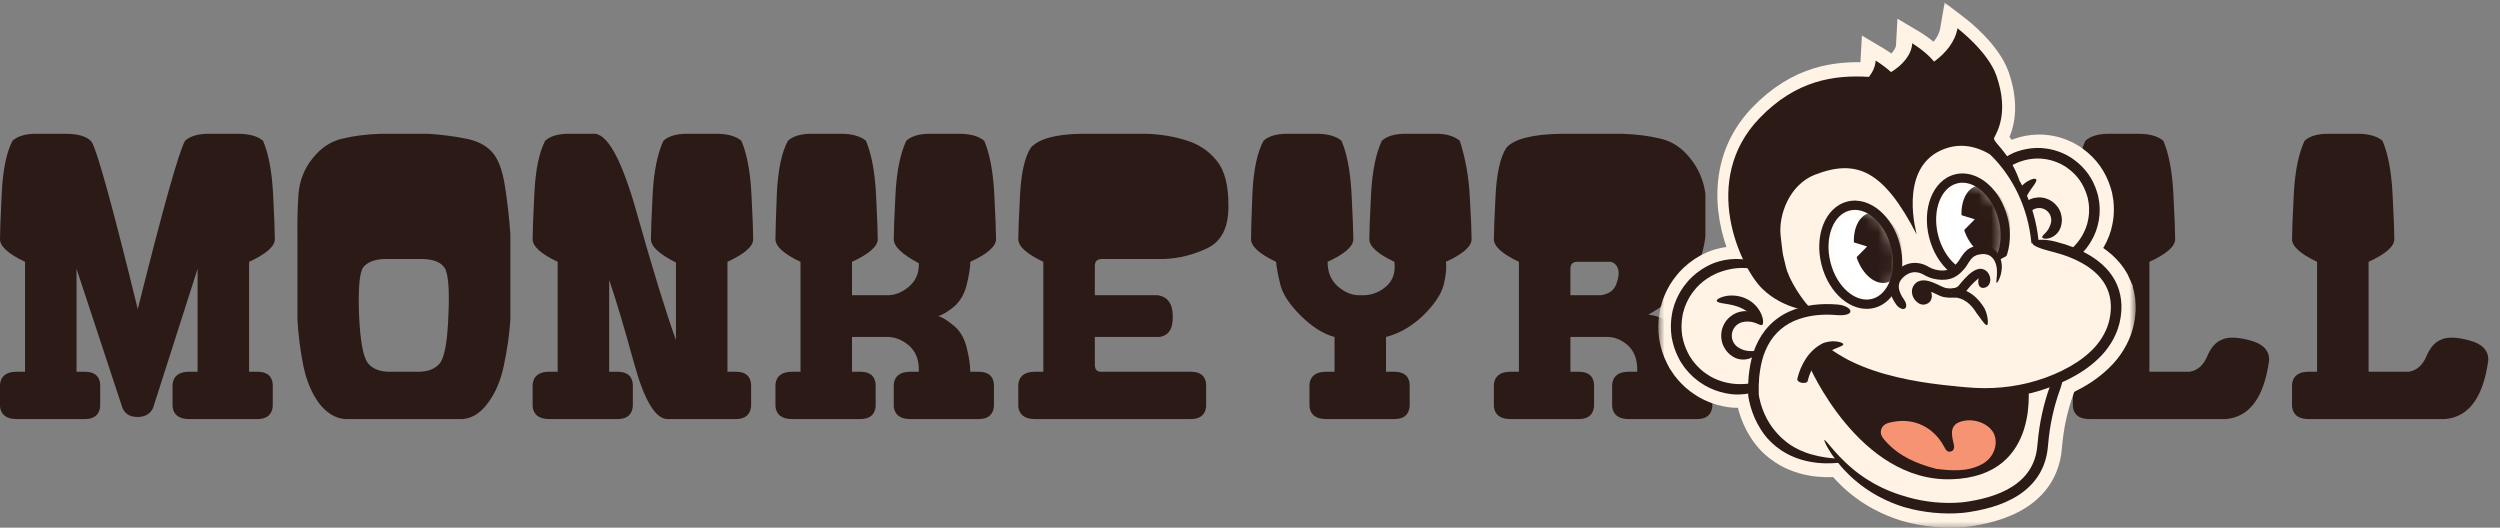 <svg width="199" height="42" viewBox="0 0 199 42" fill="none" xmlns="http://www.w3.org/2000/svg">
<rect x="0" y="0" width="199" height="42" fill="#808080" stroke="none"/>
<path d="M183.776 33.357C182.963 33.357 182.52 33.025 182.446 32.36V30.588C182.52 29.923 182.963 29.591 183.776 29.591H184.44V20.84C183.111 20.212 182.446 19.612 182.446 19.04C182.446 18.468 182.492 17.277 182.585 15.468C182.677 13.659 182.963 12.237 183.443 11.203C183.849 10.834 184.477 10.649 185.326 10.649H187.652C188.539 10.649 189.203 10.834 189.646 11.203C190.089 12.237 190.357 13.659 190.449 15.468C190.542 17.277 190.588 18.468 190.588 19.04C190.588 19.612 189.905 20.212 188.539 20.84V29.591H191.751C192.379 29.48 192.84 29.074 193.136 28.372C193.431 27.671 193.819 27.228 194.299 27.043C194.779 26.803 195.536 26.822 196.569 27.099C197.603 27.376 198.102 27.911 198.065 28.705C197.659 31.64 196.514 33.191 194.631 33.357H183.776Z" fill="#2B1A16"/>
<path d="M166.329 33.357C165.517 33.357 165.074 33.025 165 32.36V30.588C165.074 29.923 165.517 29.591 166.329 29.591H166.994V20.84C165.665 20.212 165 19.612 165 19.04C165 18.468 165.046 17.277 165.138 15.468C165.231 13.659 165.517 12.237 165.997 11.203C166.403 10.834 167.031 10.649 167.88 10.649H170.206C171.092 10.649 171.757 10.834 172.2 11.203C172.643 12.237 172.911 13.659 173.003 15.468C173.095 17.277 173.142 18.468 173.142 19.04C173.142 19.612 172.459 20.212 171.092 20.84V29.591H174.305C174.932 29.48 175.394 29.074 175.689 28.372C175.985 27.671 176.372 27.228 176.852 27.043C177.332 26.803 178.089 26.822 179.123 27.099C180.157 27.376 180.656 27.911 180.619 28.705C180.212 31.64 179.068 33.191 177.185 33.357H166.329Z" fill="#2B1A16"/>
<path d="M120.241 33.357C119.429 33.357 118.986 33.025 118.912 32.36V30.588C118.986 29.923 119.429 29.591 120.241 29.591H120.906V20.84C119.576 20.212 118.912 19.612 118.912 19.04C118.912 18.468 118.958 17.296 119.05 15.523C119.143 13.751 119.429 12.495 119.909 11.757C120.536 11.055 121.995 10.686 124.284 10.649H129.103C130.247 10.686 131.272 10.815 132.176 11.037C133.081 11.24 133.866 11.757 134.53 12.588C135.195 13.4 135.601 14.342 135.749 15.412V18.846C135.583 20.139 135.186 21.265 134.558 22.225C133.93 23.185 132.813 24.126 131.207 25.049C131.927 25.123 132.546 25.391 133.063 25.852C133.598 26.314 133.958 26.914 134.143 27.652C134.327 28.372 134.42 29.019 134.42 29.591H135.084C135.841 29.591 136.247 29.923 136.303 30.588V32.36C136.229 33.025 135.823 33.357 135.084 33.357H129.656C128.844 33.357 128.401 33.025 128.327 32.36V30.588C128.401 29.923 128.844 29.591 129.656 29.591H130.321C130.358 28.668 130.109 27.966 129.573 27.486C129.038 27.006 128.438 26.785 127.773 26.822H125.004V29.591H125.669C126.426 29.591 126.832 29.923 126.887 30.588V32.36C126.813 33.025 126.407 33.357 125.669 33.357H120.241ZM127.441 23.499C128.069 23.406 128.475 23.111 128.66 22.612C128.844 22.114 128.89 21.717 128.798 21.422C128.706 21.108 128.512 20.914 128.216 20.84H125.558C125.189 20.84 125.004 21.025 125.004 21.394V23.499H127.441Z" fill="#2B1A16"/>
<path d="M105.564 33.357C104.752 33.357 104.309 33.025 104.235 32.36V30.588C104.309 29.923 104.752 29.591 105.564 29.591H106.229V26.822C105.361 26.6 104.466 26.037 103.542 25.133C102.638 24.228 102.093 23.397 101.909 22.64C101.724 21.865 101.613 21.265 101.576 20.84C100.247 20.212 99.582 19.612 99.582 19.04C99.582 18.468 99.619 17.249 99.693 15.385C99.785 13.502 100.081 12.108 100.579 11.203C100.985 10.834 101.613 10.649 102.462 10.649H104.789C105.675 10.649 106.339 10.834 106.782 11.203C107.226 12.237 107.493 13.659 107.586 15.468C107.678 17.277 107.724 18.468 107.724 19.04C107.724 19.612 107.041 20.212 105.675 20.84C105.675 21.689 105.961 22.354 106.533 22.834C107.106 23.314 107.706 23.535 108.333 23.499C109.072 23.535 109.727 23.314 110.299 22.834C110.872 22.354 111.102 21.689 110.992 20.84C109.662 20.212 108.998 19.612 108.998 19.04C108.998 18.468 109.044 17.277 109.136 15.468C109.229 13.659 109.515 12.237 109.995 11.203C110.401 10.834 111.029 10.649 111.878 10.649H114.315C115.127 10.649 115.755 10.834 116.198 11.203C116.659 12.625 116.927 14.148 117.001 15.772C117.093 17.378 117.139 18.468 117.139 19.04C117.139 19.612 116.456 20.212 115.09 20.84C115.164 21.265 115.109 21.865 114.924 22.64C114.739 23.397 114.195 24.219 113.29 25.105C112.386 25.973 111.398 26.545 110.327 26.822V29.591H110.992C111.749 29.591 112.155 29.923 112.21 30.588V32.36C112.136 33.025 111.73 33.357 110.992 33.357H105.564Z" fill="#2B1A16"/>
<path d="M82.385 33.357C81.573 33.357 81.13 33.025 81.056 32.36V30.588C81.13 29.923 81.573 29.591 82.385 29.591H83.05V20.84C81.721 20.212 81.056 19.612 81.056 19.04C81.056 18.468 81.102 17.296 81.195 15.523C81.287 13.751 81.573 12.495 82.053 11.757C82.681 11.055 84.01 10.686 86.041 10.649H91.247C92.391 10.686 93.453 10.862 94.431 11.175C95.41 11.471 96.213 12.006 96.841 12.782C97.487 13.557 97.801 14.785 97.782 16.465C97.782 18.126 97.219 19.225 96.093 19.76C94.967 20.296 93.795 20.582 92.576 20.619H87.702C87.333 20.619 87.148 20.803 87.148 21.172V23.499H92.133C92.945 23.609 93.352 24.172 93.352 25.188C93.37 26.203 93.001 26.748 92.244 26.822H87.148V29.037C87.148 29.425 87.333 29.609 87.702 29.591H94.791C95.549 29.591 95.955 29.923 96.01 30.588V32.36C95.936 33.025 95.53 33.357 94.791 33.357H82.385Z" fill="#2B1A16"/>
<path d="M63.056 33.357C62.244 33.357 61.8 33.025 61.727 32.36V30.588C61.8 29.923 62.244 29.591 63.056 29.591H63.721V20.84C62.391 20.212 61.727 19.612 61.727 19.04C61.727 18.468 61.764 17.249 61.837 15.385C61.93 13.502 62.225 12.108 62.724 11.203C63.13 10.834 63.758 10.649 64.607 10.649H66.933C67.819 10.649 68.484 10.834 68.927 11.203C69.37 12.237 69.638 13.659 69.73 15.468C69.822 17.277 69.868 18.468 69.868 19.04C69.868 19.612 69.185 20.212 67.819 20.84V23.499H70.478C71.142 23.535 71.761 23.314 72.333 22.834C72.905 22.354 73.173 21.726 73.136 20.951C71.807 20.249 71.142 19.612 71.142 19.04C71.142 18.468 71.188 17.277 71.281 15.468C71.373 13.659 71.659 12.237 72.139 11.203C72.545 10.834 73.173 10.649 74.022 10.649H76.348C77.234 10.649 77.899 10.834 78.342 11.203C78.785 12.237 79.053 13.659 79.145 15.468C79.238 17.277 79.284 18.468 79.284 19.04C79.284 19.612 78.601 20.212 77.234 20.84C77.234 21.265 77.142 21.865 76.958 22.64C76.773 23.397 76.431 23.988 75.933 24.413C75.434 24.819 75.019 25.068 74.687 25.16C75.019 25.253 75.434 25.511 75.933 25.936C76.431 26.342 76.773 26.933 76.958 27.708C77.142 28.465 77.234 29.093 77.234 29.591H77.899C78.656 29.591 79.062 29.923 79.118 30.588V32.36C79.044 33.025 78.638 33.357 77.899 33.357H72.471C71.659 33.357 71.216 33.025 71.142 32.36V30.588C71.216 29.923 71.659 29.591 72.471 29.591H73.136C73.173 28.668 72.905 27.966 72.333 27.486C71.761 27.006 71.142 26.785 70.478 26.822H67.819V29.591H68.484C69.241 29.591 69.647 29.923 69.702 30.588V32.36C69.628 33.025 69.222 33.357 68.484 33.357H63.056Z" fill="#2B1A16"/>
<path d="M43.727 33.357C42.914 33.357 42.471 33.025 42.397 32.36V30.588C42.471 29.923 42.914 29.591 43.727 29.591H44.391V20.84C43.062 20.212 42.397 19.612 42.397 19.04C42.397 18.468 42.443 17.249 42.536 15.385C42.628 13.52 42.914 12.126 43.394 11.203C43.8 10.834 44.428 10.649 45.277 10.649H47.16C48.305 10.502 49.496 12.652 50.733 17.102C51.988 21.551 53.013 24.874 53.806 27.071V20.895C52.477 20.231 51.813 19.612 51.813 19.04C51.813 18.468 51.859 17.277 51.951 15.468C52.044 13.659 52.33 12.237 52.81 11.203C53.216 10.834 53.843 10.649 54.693 10.649H57.019C57.905 10.649 58.57 10.834 59.013 11.203C59.456 12.237 59.724 13.659 59.816 15.468C59.908 17.277 59.954 18.468 59.954 19.04C59.954 19.612 59.271 20.212 57.905 20.84V29.591H58.57C59.327 29.591 59.733 29.923 59.788 30.588V32.36C59.714 33.025 59.308 33.357 58.57 33.357H53.142C52.182 33.357 51.296 31.889 50.483 28.954C49.671 26 49.007 23.776 48.49 22.28V29.591H49.154C49.911 29.591 50.317 29.923 50.373 30.588V32.36C50.299 33.025 49.893 33.357 49.154 33.357H43.727Z" fill="#2B1A16"/>
<path d="M27.443 33.357C26.649 33.283 25.957 32.849 25.366 32.056C24.794 31.262 24.388 30.283 24.148 29.12C23.908 27.939 23.751 26.711 23.677 25.437V18.846C23.659 17.665 23.686 16.529 23.76 15.44C23.853 14.351 24.231 13.4 24.896 12.588C25.56 11.757 26.345 11.24 27.25 11.037C28.154 10.815 29.179 10.686 30.323 10.649H34.034C35.031 10.705 36 10.825 36.942 11.009C37.902 11.175 38.631 11.526 39.13 12.062C39.628 12.579 39.979 13.474 40.182 14.748C40.385 16.022 40.533 17.314 40.625 18.625V25.492C40.533 26.729 40.357 27.939 40.099 29.12C39.859 30.283 39.444 31.262 38.853 32.056C38.28 32.849 37.616 33.283 36.859 33.357H27.443ZM33.203 29.591C34.016 29.609 34.616 29.388 35.003 28.926C35.391 28.446 35.622 27.154 35.696 25.049C35.788 22.945 35.677 21.689 35.363 21.283C35.068 20.877 34.533 20.655 33.757 20.619H30.545C29.77 20.655 29.225 20.877 28.911 21.283C28.616 21.689 28.505 22.945 28.579 25.049C28.671 27.154 28.911 28.446 29.299 28.926C29.686 29.388 30.287 29.609 31.099 29.591H33.203Z" fill="#2B1A16"/>
<path d="M2.188 33.357H1.329C0.517 33.357 0.074 33.025 0 32.36V30.588C0.074 29.923 0.517 29.591 1.329 29.591H1.994V20.84C0.665 20.212 0 19.612 0 19.04C0 18.468 0.046 17.249 0.138 15.385C0.231 13.502 0.517 12.108 0.997 11.203C1.403 10.834 2.031 10.649 2.88 10.649H5.206C6.259 10.649 6.96 10.871 7.311 11.314C7.772 12.126 8.991 16.557 10.966 24.606C12.979 16.557 14.234 12.089 14.732 11.203C15.139 10.834 15.766 10.649 16.616 10.649H18.942C19.828 10.649 20.492 10.834 20.936 11.203C21.379 12.237 21.646 13.659 21.739 15.468C21.831 17.277 21.877 18.468 21.877 19.04C21.877 19.612 21.194 20.212 19.828 20.84V29.591H20.492C21.249 29.591 21.656 29.923 21.711 30.588V32.36C21.637 33.025 21.231 33.357 20.492 33.357H15.065C14.252 33.357 13.809 33.025 13.736 32.36V30.588C13.809 29.923 14.252 29.591 15.065 29.591H15.729V21.394L12.185 32.471C11.963 32.951 11.548 33.191 10.939 33.191C10.348 33.191 9.951 32.951 9.748 32.471L6.092 21.394V29.591H6.757C7.514 29.591 7.92 29.923 7.975 30.588V32.36C7.902 33.025 7.495 33.357 6.757 33.357H2.188Z" fill="#2B1A16"/>
<mask id="path-10-outside-1_2951_515" maskUnits="userSpaceOnUse" x="132" y="0" width="38" height="42" fill="black">
<rect fill="white" x="132" width="38" height="42"/>
<path d="M168.655 22.68C168.441 22.174 168.125 21.715 167.752 21.327C167.38 20.937 166.954 20.613 166.507 20.34C166.326 20.231 166.141 20.13 165.954 20.036C166.029 19.958 166.096 19.881 166.154 19.81C166.491 19.392 166.761 18.92 166.951 18.418L167.078 18.035C167.113 17.906 167.138 17.773 167.169 17.643C167.204 17.512 167.212 17.378 167.23 17.245L167.253 17.045C167.262 16.978 167.259 16.91 167.261 16.844L167.264 16.642C167.264 16.576 167.268 16.508 167.261 16.441L167.228 16.039C167.208 15.907 167.181 15.774 167.157 15.642L167.139 15.542L167.112 15.445L167.057 15.251C166.901 14.737 166.666 14.247 166.359 13.806C166.046 13.369 165.664 12.984 165.233 12.666L165.069 12.549L164.987 12.491L164.9 12.44C164.784 12.373 164.668 12.304 164.55 12.241L164.183 12.075C164.123 12.046 164.058 12.027 163.995 12.005L163.805 11.942C163.741 11.922 163.678 11.896 163.613 11.881L163.418 11.837C163.287 11.809 163.158 11.773 163.023 11.761C162.89 11.747 162.758 11.727 162.625 11.717L162.223 11.71C161.687 11.723 161.153 11.821 160.648 12C160.416 12.083 160.131 12.216 159.837 12.4C159.552 11.968 159.282 11.651 159.078 11.413C158.958 11.272 158.824 11.115 158.784 11.038C158.792 11.022 158.802 11.003 158.812 10.982C159.085 10.46 159.917 8.869 158.949 6.077C158.273 4.13 155.944 2.339 155.844 2.264L155.498 2L155.424 2.429C155.25 3.433 154.544 4.2 153.913 4.702C153.236 3.96 152.36 3.435 152.319 3.412L151.945 3.19L151.921 3.626C151.878 4.413 151.222 5.113 150.571 5.545C150.027 5.073 149.513 4.767 149.49 4.754L149.116 4.532L149.092 4.968C149.074 5.303 148.945 5.641 148.71 5.974C146.294 5.846 143.17 6.141 140.169 9.285C136.7 12.919 137.491 17.703 138.915 20.657C138.83 20.645 138.744 20.634 138.659 20.621C138.5 20.616 138.34 20.609 138.183 20.604C138.025 20.605 137.87 20.622 137.718 20.631C137.109 20.694 136.567 20.865 136.201 21.031C135.664 21.277 135.168 21.609 134.734 22.01L134.422 22.323C134.325 22.433 134.234 22.551 134.141 22.665C134.044 22.776 133.968 22.904 133.886 23.026L133.764 23.212C133.724 23.273 133.694 23.341 133.659 23.405L133.556 23.603C133.522 23.668 133.486 23.733 133.461 23.803L133.296 24.215C133.251 24.356 133.213 24.499 133.171 24.641L133.141 24.748L133.121 24.858L133.08 25.076C132.981 25.659 132.974 26.256 133.059 26.842C133.153 27.426 133.339 27.994 133.609 28.519L133.713 28.715L133.764 28.813L133.826 28.905C133.908 29.028 133.988 29.152 134.073 29.273L134.353 29.616C134.398 29.676 134.453 29.726 134.505 29.779L134.661 29.935C134.714 29.986 134.764 30.042 134.821 30.089L134.992 30.229C135.107 30.321 135.217 30.421 135.344 30.497C135.468 30.578 135.588 30.662 135.715 30.738L136.107 30.943C136.641 31.195 137.214 31.361 137.8 31.433C138.155 31.476 138.645 31.48 139.172 31.394V31.417V31.481C139.172 31.491 139.172 31.516 139.176 31.533L139.181 31.574L139.199 31.703C139.213 31.787 139.227 31.869 139.244 31.95C139.279 32.112 139.316 32.272 139.363 32.43C139.453 32.746 139.565 33.055 139.697 33.356C139.829 33.657 139.981 33.948 140.159 34.227C140.243 34.369 140.343 34.501 140.437 34.637C140.54 34.766 140.637 34.901 140.75 35.022C140.85 35.141 141.221 35.542 141.817 35.944C141.893 35.99 141.971 36.039 142.052 36.089C142.093 36.113 142.133 36.14 142.175 36.163C142.218 36.185 142.262 36.208 142.305 36.231C142.393 36.276 142.482 36.324 142.574 36.368C142.668 36.408 142.763 36.449 142.859 36.491C142.954 36.535 143.056 36.567 143.156 36.602C143.258 36.635 143.357 36.675 143.461 36.702C143.668 36.756 143.875 36.817 144.087 36.851C144.927 37.014 145.756 37.007 146.358 36.941C146.436 37.039 146.516 37.137 146.601 37.237C146.761 37.411 146.919 37.6 147.102 37.773C147.192 37.861 147.281 37.952 147.374 38.04C147.469 38.126 147.565 38.212 147.661 38.298C148.44 38.98 149.353 39.544 150.124 39.903C150.892 40.269 151.506 40.449 151.683 40.504C152.059 40.612 152.441 40.7 152.824 40.774C153.208 40.844 153.595 40.9 153.984 40.939C154.762 41.011 155.542 41.025 156.331 40.95C156.429 40.94 156.531 40.927 156.629 40.915L156.916 40.871C157.108 40.84 157.299 40.808 157.491 40.77C157.872 40.694 158.254 40.603 158.63 40.491C159.383 40.267 160.126 39.96 160.805 39.514C161.482 39.071 162.089 38.472 162.497 37.743C162.701 37.381 162.857 36.992 162.962 36.594L163.032 36.294C163.053 36.193 163.067 36.092 163.085 35.992C163.114 35.792 163.132 35.577 163.15 35.401C163.277 33.927 163.591 32.465 164.091 31.08C164.167 30.87 164.226 30.669 164.266 30.489C164.388 30.432 164.51 30.375 164.631 30.316C165.089 30.09 165.536 29.838 165.968 29.553C166.396 29.263 166.804 28.939 167.181 28.573C167.56 28.211 167.897 27.796 168.176 27.341C168.453 26.886 168.684 26.393 168.814 25.871C168.856 25.742 168.875 25.61 168.902 25.479C168.926 25.347 168.956 25.216 168.964 25.082C168.976 24.949 168.993 24.816 169 24.683V24.278C168.981 23.736 168.87 23.189 168.653 22.683L168.655 22.68Z"/>
</mask>
<path d="M168.655 22.68C168.441 22.174 168.125 21.715 167.752 21.327C167.38 20.937 166.954 20.613 166.507 20.34C166.326 20.231 166.141 20.13 165.954 20.036C166.029 19.958 166.096 19.881 166.154 19.81C166.491 19.392 166.761 18.92 166.951 18.418L167.078 18.035C167.113 17.906 167.138 17.773 167.169 17.643C167.204 17.512 167.212 17.378 167.23 17.245L167.253 17.045C167.262 16.978 167.259 16.91 167.261 16.844L167.264 16.642C167.264 16.576 167.268 16.508 167.261 16.441L167.228 16.039C167.208 15.907 167.181 15.774 167.157 15.642L167.139 15.542L167.112 15.445L167.057 15.251C166.901 14.737 166.666 14.247 166.359 13.806C166.046 13.369 165.664 12.984 165.233 12.666L165.069 12.549L164.987 12.491L164.9 12.44C164.784 12.373 164.668 12.304 164.55 12.241L164.183 12.075C164.123 12.046 164.058 12.027 163.995 12.005L163.805 11.942C163.741 11.922 163.678 11.896 163.613 11.881L163.418 11.837C163.287 11.809 163.158 11.773 163.023 11.761C162.89 11.747 162.758 11.727 162.625 11.717L162.223 11.71C161.687 11.723 161.153 11.821 160.648 12C160.416 12.083 160.131 12.216 159.837 12.4C159.552 11.968 159.282 11.651 159.078 11.413C158.958 11.272 158.824 11.115 158.784 11.038C158.792 11.022 158.802 11.003 158.812 10.982C159.085 10.46 159.917 8.869 158.949 6.077C158.273 4.13 155.944 2.339 155.844 2.264L155.498 2L155.424 2.429C155.25 3.433 154.544 4.2 153.913 4.702C153.236 3.96 152.36 3.435 152.319 3.412L151.945 3.19L151.921 3.626C151.878 4.413 151.222 5.113 150.571 5.545C150.027 5.073 149.513 4.767 149.49 4.754L149.116 4.532L149.092 4.968C149.074 5.303 148.945 5.641 148.71 5.974C146.294 5.846 143.17 6.141 140.169 9.285C136.7 12.919 137.491 17.703 138.915 20.657C138.83 20.645 138.744 20.634 138.659 20.621C138.5 20.616 138.34 20.609 138.183 20.604C138.025 20.605 137.87 20.622 137.718 20.631C137.109 20.694 136.567 20.865 136.201 21.031C135.664 21.277 135.168 21.609 134.734 22.01L134.422 22.323C134.325 22.433 134.234 22.551 134.141 22.665C134.044 22.776 133.968 22.904 133.886 23.026L133.764 23.212C133.724 23.273 133.694 23.341 133.659 23.405L133.556 23.603C133.522 23.668 133.486 23.733 133.461 23.803L133.296 24.215C133.251 24.356 133.213 24.499 133.171 24.641L133.141 24.748L133.121 24.858L133.08 25.076C132.981 25.659 132.974 26.256 133.059 26.842C133.153 27.426 133.339 27.994 133.609 28.519L133.713 28.715L133.764 28.813L133.826 28.905C133.908 29.028 133.988 29.152 134.073 29.273L134.353 29.616C134.398 29.676 134.453 29.726 134.505 29.779L134.661 29.935C134.714 29.986 134.764 30.042 134.821 30.089L134.992 30.229C135.107 30.321 135.217 30.421 135.344 30.497C135.468 30.578 135.588 30.662 135.715 30.738L136.107 30.943C136.641 31.195 137.214 31.361 137.8 31.433C138.155 31.476 138.645 31.48 139.172 31.394V31.417V31.481C139.172 31.491 139.172 31.516 139.176 31.533L139.181 31.574L139.199 31.703C139.213 31.787 139.227 31.869 139.244 31.95C139.279 32.112 139.316 32.272 139.363 32.43C139.453 32.746 139.565 33.055 139.697 33.356C139.829 33.657 139.981 33.948 140.159 34.227C140.243 34.369 140.343 34.501 140.437 34.637C140.54 34.766 140.637 34.901 140.75 35.022C140.85 35.141 141.221 35.542 141.817 35.944C141.893 35.99 141.971 36.039 142.052 36.089C142.093 36.113 142.133 36.14 142.175 36.163C142.218 36.185 142.262 36.208 142.305 36.231C142.393 36.276 142.482 36.324 142.574 36.368C142.668 36.408 142.763 36.449 142.859 36.491C142.954 36.535 143.056 36.567 143.156 36.602C143.258 36.635 143.357 36.675 143.461 36.702C143.668 36.756 143.875 36.817 144.087 36.851C144.927 37.014 145.756 37.007 146.358 36.941C146.436 37.039 146.516 37.137 146.601 37.237C146.761 37.411 146.919 37.6 147.102 37.773C147.192 37.861 147.281 37.952 147.374 38.04C147.469 38.126 147.565 38.212 147.661 38.298C148.44 38.98 149.353 39.544 150.124 39.903C150.892 40.269 151.506 40.449 151.683 40.504C152.059 40.612 152.441 40.7 152.824 40.774C153.208 40.844 153.595 40.9 153.984 40.939C154.762 41.011 155.542 41.025 156.331 40.95C156.429 40.94 156.531 40.927 156.629 40.915L156.916 40.871C157.108 40.84 157.299 40.808 157.491 40.77C157.872 40.694 158.254 40.603 158.63 40.491C159.383 40.267 160.126 39.96 160.805 39.514C161.482 39.071 162.089 38.472 162.497 37.743C162.701 37.381 162.857 36.992 162.962 36.594L163.032 36.294C163.053 36.193 163.067 36.092 163.085 35.992C163.114 35.792 163.132 35.577 163.15 35.401C163.277 33.927 163.591 32.465 164.091 31.08C164.167 30.87 164.226 30.669 164.266 30.489C164.388 30.432 164.51 30.375 164.631 30.316C165.089 30.09 165.536 29.838 165.968 29.553C166.396 29.263 166.804 28.939 167.181 28.573C167.56 28.211 167.897 27.796 168.176 27.341C168.453 26.886 168.684 26.393 168.814 25.871C168.856 25.742 168.875 25.61 168.902 25.479C168.926 25.347 168.956 25.216 168.964 25.082C168.976 24.949 168.993 24.816 169 24.683V24.278C168.981 23.736 168.87 23.189 168.653 22.683L168.655 22.68Z" fill="#FFF3E5"/>
<path d="M168.655 22.68C168.441 22.174 168.125 21.715 167.752 21.327C167.38 20.937 166.954 20.613 166.507 20.34C166.326 20.231 166.141 20.13 165.954 20.036C166.029 19.958 166.096 19.881 166.154 19.81C166.491 19.392 166.761 18.92 166.951 18.418L167.078 18.035C167.113 17.906 167.138 17.773 167.169 17.643C167.204 17.512 167.212 17.378 167.23 17.245L167.253 17.045C167.262 16.978 167.259 16.91 167.261 16.844L167.264 16.642C167.264 16.576 167.268 16.508 167.261 16.441L167.228 16.039C167.208 15.907 167.181 15.774 167.157 15.642L167.139 15.542L167.112 15.445L167.057 15.251C166.901 14.737 166.666 14.247 166.359 13.806C166.046 13.369 165.664 12.984 165.233 12.666L165.069 12.549L164.987 12.491L164.9 12.44C164.784 12.373 164.668 12.304 164.55 12.241L164.183 12.075C164.123 12.046 164.058 12.027 163.995 12.005L163.805 11.942C163.741 11.922 163.678 11.896 163.613 11.881L163.418 11.837C163.287 11.809 163.158 11.773 163.023 11.761C162.89 11.747 162.758 11.727 162.625 11.717L162.223 11.71C161.687 11.723 161.153 11.821 160.648 12C160.416 12.083 160.131 12.216 159.837 12.4C159.552 11.968 159.282 11.651 159.078 11.413C158.958 11.272 158.824 11.115 158.784 11.038C158.792 11.022 158.802 11.003 158.812 10.982C159.085 10.46 159.917 8.869 158.949 6.077C158.273 4.13 155.944 2.339 155.844 2.264L155.498 2L155.424 2.429C155.25 3.433 154.544 4.2 153.913 4.702C153.236 3.96 152.36 3.435 152.319 3.412L151.945 3.19L151.921 3.626C151.878 4.413 151.222 5.113 150.571 5.545C150.027 5.073 149.513 4.767 149.49 4.754L149.116 4.532L149.092 4.968C149.074 5.303 148.945 5.641 148.71 5.974C146.294 5.846 143.17 6.141 140.169 9.285C136.7 12.919 137.491 17.703 138.915 20.657C138.83 20.645 138.744 20.634 138.659 20.621C138.5 20.616 138.34 20.609 138.183 20.604C138.025 20.605 137.87 20.622 137.718 20.631C137.109 20.694 136.567 20.865 136.201 21.031C135.664 21.277 135.168 21.609 134.734 22.01L134.422 22.323C134.325 22.433 134.234 22.551 134.141 22.665C134.044 22.776 133.968 22.904 133.886 23.026L133.764 23.212C133.724 23.273 133.694 23.341 133.659 23.405L133.556 23.603C133.522 23.668 133.486 23.733 133.461 23.803L133.296 24.215C133.251 24.356 133.213 24.499 133.171 24.641L133.141 24.748L133.121 24.858L133.08 25.076C132.981 25.659 132.974 26.256 133.059 26.842C133.153 27.426 133.339 27.994 133.609 28.519L133.713 28.715L133.764 28.813L133.826 28.905C133.908 29.028 133.988 29.152 134.073 29.273L134.353 29.616C134.398 29.676 134.453 29.726 134.505 29.779L134.661 29.935C134.714 29.986 134.764 30.042 134.821 30.089L134.992 30.229C135.107 30.321 135.217 30.421 135.344 30.497C135.468 30.578 135.588 30.662 135.715 30.738L136.107 30.943C136.641 31.195 137.214 31.361 137.8 31.433C138.155 31.476 138.645 31.48 139.172 31.394V31.417V31.481C139.172 31.491 139.172 31.516 139.176 31.533L139.181 31.574L139.199 31.703C139.213 31.787 139.227 31.869 139.244 31.95C139.279 32.112 139.316 32.272 139.363 32.43C139.453 32.746 139.565 33.055 139.697 33.356C139.829 33.657 139.981 33.948 140.159 34.227C140.243 34.369 140.343 34.501 140.437 34.637C140.54 34.766 140.637 34.901 140.75 35.022C140.85 35.141 141.221 35.542 141.817 35.944C141.893 35.99 141.971 36.039 142.052 36.089C142.093 36.113 142.133 36.14 142.175 36.163C142.218 36.185 142.262 36.208 142.305 36.231C142.393 36.276 142.482 36.324 142.574 36.368C142.668 36.408 142.763 36.449 142.859 36.491C142.954 36.535 143.056 36.567 143.156 36.602C143.258 36.635 143.357 36.675 143.461 36.702C143.668 36.756 143.875 36.817 144.087 36.851C144.927 37.014 145.756 37.007 146.358 36.941C146.436 37.039 146.516 37.137 146.601 37.237C146.761 37.411 146.919 37.6 147.102 37.773C147.192 37.861 147.281 37.952 147.374 38.04C147.469 38.126 147.565 38.212 147.661 38.298C148.44 38.98 149.353 39.544 150.124 39.903C150.892 40.269 151.506 40.449 151.683 40.504C152.059 40.612 152.441 40.7 152.824 40.774C153.208 40.844 153.595 40.9 153.984 40.939C154.762 41.011 155.542 41.025 156.331 40.95C156.429 40.94 156.531 40.927 156.629 40.915L156.916 40.871C157.108 40.84 157.299 40.808 157.491 40.77C157.872 40.694 158.254 40.603 158.63 40.491C159.383 40.267 160.126 39.96 160.805 39.514C161.482 39.071 162.089 38.472 162.497 37.743C162.701 37.381 162.857 36.992 162.962 36.594L163.032 36.294C163.053 36.193 163.067 36.092 163.085 35.992C163.114 35.792 163.132 35.577 163.15 35.401C163.277 33.927 163.591 32.465 164.091 31.08C164.167 30.87 164.226 30.669 164.266 30.489C164.388 30.432 164.51 30.375 164.631 30.316C165.089 30.09 165.536 29.838 165.968 29.553C166.396 29.263 166.804 28.939 167.181 28.573C167.56 28.211 167.897 27.796 168.176 27.341C168.453 26.886 168.684 26.393 168.814 25.871C168.856 25.742 168.875 25.61 168.902 25.479C168.926 25.347 168.956 25.216 168.964 25.082C168.976 24.949 168.993 24.816 169 24.683V24.278C168.981 23.736 168.87 23.189 168.653 22.683L168.655 22.68Z" stroke="#FFF3E5" stroke-width="2" mask="url(#path-10-outside-1_2951_515)"/>
<path d="M161.442 21.156C163.899 21.578 166.231 19.927 166.653 17.471C167.074 15.014 165.424 12.682 162.967 12.261C160.51 11.839 158.178 13.489 157.757 15.946" fill="#FFF3E5"/>
<path d="M160.542 12.066C161.045 11.888 161.577 11.791 162.111 11.777L162.511 11.784C162.644 11.795 162.776 11.814 162.909 11.829C163.043 11.839 163.171 11.875 163.302 11.903L163.497 11.948C163.562 11.962 163.624 11.988 163.687 12.008L163.877 12.071C163.94 12.093 164.004 12.111 164.064 12.14L164.43 12.305C164.548 12.368 164.662 12.436 164.778 12.502L164.864 12.553L164.947 12.611L165.11 12.727C165.541 13.043 165.92 13.426 166.231 13.86C166.537 14.298 166.772 14.784 166.926 15.295L166.981 15.488L167.008 15.585L167.026 15.684C167.05 15.815 167.076 15.946 167.097 16.079L167.13 16.478C167.137 16.544 167.134 16.611 167.133 16.678L167.13 16.878C167.126 16.944 167.13 17.012 167.122 17.078L167.099 17.277C167.081 17.41 167.073 17.542 167.038 17.672C167.008 17.801 166.982 17.933 166.947 18.061L166.821 18.442C166.63 18.941 166.362 19.409 166.027 19.825C165.799 20.108 165.428 20.463 164.959 20.759C164.839 20.828 164.719 20.904 164.593 20.968C164.463 21.026 164.332 21.085 164.201 21.145C164.065 21.19 163.928 21.235 163.794 21.279C163.657 21.317 163.519 21.343 163.385 21.372C162.844 21.466 162.34 21.45 161.989 21.38C161.9 21.369 161.821 21.344 161.753 21.323C161.684 21.302 161.626 21.28 161.579 21.262C161.485 21.223 161.437 21.188 161.441 21.159C161.446 21.131 161.504 21.109 161.602 21.093C161.651 21.085 161.71 21.078 161.777 21.073C161.844 21.068 161.92 21.067 162.003 21.052C162.336 21.02 162.783 20.946 163.238 20.795C163.35 20.751 163.466 20.714 163.579 20.666C163.689 20.613 163.801 20.56 163.913 20.508C164.019 20.445 164.124 20.383 164.23 20.322C164.332 20.257 164.426 20.183 164.522 20.118C164.894 19.836 165.185 19.527 165.374 19.294C165.652 18.949 165.874 18.561 166.032 18.148L166.138 17.833C166.166 17.726 166.186 17.617 166.212 17.509C166.242 17.401 166.248 17.29 166.263 17.18L166.283 17.015C166.29 16.96 166.286 16.904 166.288 16.848L166.291 16.682C166.291 16.626 166.297 16.571 166.289 16.517L166.262 16.186C166.245 16.076 166.222 15.968 166.203 15.86L166.188 15.777L166.165 15.697L166.119 15.537C165.99 15.114 165.795 14.711 165.543 14.346C165.284 13.986 164.968 13.668 164.612 13.407L164.477 13.31L164.41 13.262L164.337 13.221C164.24 13.167 164.145 13.109 164.048 13.056L163.745 12.921C163.696 12.895 163.642 12.881 163.589 12.863L163.431 12.81C163.379 12.794 163.327 12.772 163.273 12.761L163.111 12.725C163.003 12.703 162.896 12.67 162.785 12.663C162.674 12.651 162.565 12.634 162.454 12.625L162.122 12.618C161.68 12.63 161.24 12.71 160.823 12.857C160.539 12.959 160.151 13.129 159.762 13.386C159.668 13.454 159.567 13.52 159.471 13.595C159.378 13.672 159.285 13.752 159.191 13.832C159.103 13.919 159.017 14.007 158.931 14.094C158.848 14.184 158.774 14.281 158.695 14.373C158.401 14.752 158.182 15.148 158.041 15.451C158 15.525 157.972 15.595 157.945 15.657C157.918 15.72 157.892 15.772 157.868 15.816C157.821 15.904 157.781 15.951 157.752 15.946C157.724 15.941 157.707 15.884 157.702 15.782C157.699 15.731 157.699 15.669 157.702 15.597C157.704 15.526 157.707 15.444 157.726 15.356C157.777 15 157.929 14.521 158.198 14.042C158.27 13.926 158.34 13.804 158.421 13.687C158.508 13.575 158.596 13.462 158.684 13.348C158.783 13.244 158.883 13.14 158.981 13.037C159.084 12.94 159.195 12.851 159.3 12.761C159.735 12.417 160.194 12.187 160.537 12.066H160.542Z" fill="#2B1A16"/>
<path d="M161.176 16.123C161.327 16 161.499 15.901 161.681 15.83C161.865 15.759 162.058 15.725 162.252 15.715C162.644 15.696 163.038 15.82 163.358 16.041C163.675 16.267 163.925 16.595 164.04 16.971C164.096 17.157 164.13 17.351 164.125 17.547C164.121 17.743 164.086 17.938 164.021 18.122C163.976 18.247 163.886 18.414 163.751 18.563C163.617 18.714 163.438 18.842 163.257 18.915C163.076 18.99 162.899 19.013 162.773 18.998C162.644 18.983 162.568 18.938 162.559 18.882C162.548 18.823 162.603 18.758 162.677 18.684C162.751 18.61 162.843 18.519 162.925 18.42C163.007 18.321 163.077 18.209 163.124 18.105C163.173 18.001 163.204 17.906 163.228 17.84C163.297 17.644 163.301 17.426 163.236 17.226C163.176 17.026 163.042 16.853 162.874 16.731C162.701 16.614 162.493 16.545 162.285 16.558C162.075 16.564 161.871 16.643 161.71 16.775C161.655 16.82 161.577 16.881 161.495 16.962C161.413 17.042 161.332 17.146 161.266 17.256C161.201 17.367 161.146 17.484 161.102 17.58C161.058 17.674 161.015 17.747 160.957 17.758C160.901 17.768 160.833 17.711 160.775 17.595C160.718 17.481 160.68 17.307 160.689 17.111C160.697 16.915 160.757 16.703 160.854 16.526C160.948 16.349 161.074 16.207 161.177 16.123H161.176Z" fill="#2B1A16"/>
<path d="M162.08 14.28C162.147 14.379 162.012 14.585 161.808 14.867C161.604 15.148 161.343 15.513 161.191 15.946C161.034 16.378 161.025 16.809 161.035 17.144C161.044 17.48 161.065 17.712 160.964 17.772C160.867 17.832 160.639 17.673 160.459 17.296C160.369 17.108 160.296 16.865 160.273 16.582C160.262 16.441 160.266 16.291 160.284 16.136C160.306 15.981 160.34 15.822 160.396 15.666C160.504 15.352 160.678 15.087 160.86 14.88C161.043 14.674 161.236 14.522 161.411 14.421C161.759 14.217 162.016 14.186 162.079 14.279L162.08 14.28Z" fill="#2B1A16"/>
<path d="M162.007 21.372C162.443 15.607 158.819 10.383 153.409 9.342C147.553 8.216 141.821 12.418 140.608 18.729C139.584 24.056 142.186 35.013 150.521 36.686C156.368 37.859 162.914 31.9 163.775 27.425C164.184 25.298 163.483 23.156 162.007 21.373V21.372Z" fill="#FFF3E5"/>
<path fill-rule="evenodd" clip-rule="evenodd" d="M140.32 18.674C141.56 12.225 147.429 7.893 153.464 9.054C159.002 10.119 162.696 15.429 162.307 21.278C163.777 23.096 164.485 25.287 164.063 27.48C163.614 29.812 161.706 32.477 159.196 34.406C156.684 36.337 153.501 37.583 150.463 36.974C146.167 36.111 143.372 32.859 141.785 29.194C140.201 25.533 139.795 21.402 140.32 18.674ZM153.353 9.63C147.676 8.538 142.082 12.612 140.896 18.784C140.396 21.383 140.78 25.394 142.324 28.961C143.866 32.525 146.539 35.588 150.579 36.399C153.388 36.962 156.401 35.815 158.839 33.941C161.279 32.065 163.074 29.513 163.487 27.37C163.876 25.346 163.213 23.29 161.781 21.56L161.713 21.479V21.361L161.714 21.35C162.14 15.714 158.599 10.639 153.353 9.63Z" fill="#2B1A16"/>
<path d="M142.47 28.946C140.835 31.176 137.701 31.658 135.47 30.024C133.24 28.389 132.758 25.255 134.392 23.024C136.027 20.794 139.161 20.312 141.392 21.946" fill="#FFF3E5"/>
<path d="M136.542 21.808C136.092 22.015 135.675 22.293 135.309 22.628L135.046 22.892C134.964 22.984 134.889 23.084 134.809 23.179C134.726 23.272 134.664 23.38 134.594 23.483L134.491 23.639C134.456 23.691 134.432 23.749 134.403 23.802L134.316 23.968C134.288 24.023 134.256 24.076 134.236 24.135L134.097 24.481C134.06 24.599 134.028 24.719 133.993 24.838L133.967 24.927L133.95 25.019L133.916 25.202C133.833 25.691 133.827 26.193 133.897 26.685C133.977 27.175 134.134 27.652 134.361 28.093L134.448 28.257L134.491 28.339L134.543 28.416C134.612 28.518 134.679 28.623 134.75 28.724L134.986 29.012C135.023 29.062 135.069 29.104 135.113 29.148L135.245 29.279C135.29 29.323 135.33 29.37 135.379 29.409L135.523 29.526C135.621 29.603 135.712 29.688 135.819 29.751C135.923 29.819 136.025 29.89 136.132 29.954L136.461 30.126C136.911 30.335 137.392 30.476 137.884 30.537C138.22 30.578 138.694 30.599 139.213 30.535C139.341 30.511 139.475 30.497 139.607 30.469C139.738 30.437 139.872 30.403 140.005 30.369C140.135 30.324 140.266 30.279 140.395 30.233C140.523 30.183 140.645 30.122 140.768 30.069C140.831 30.044 140.889 30.012 140.945 29.979C141.003 29.947 141.059 29.914 141.116 29.884C141.17 29.851 141.229 29.825 141.28 29.79C141.332 29.755 141.381 29.721 141.431 29.688C141.48 29.654 141.529 29.623 141.576 29.591C141.6 29.575 141.623 29.559 141.646 29.545C141.667 29.528 141.69 29.51 141.71 29.493C141.793 29.426 141.873 29.363 141.946 29.307C142.023 29.253 142.084 29.195 142.141 29.146C142.198 29.097 142.249 29.055 142.293 29.023C142.381 28.958 142.441 28.93 142.465 28.947C142.488 28.963 142.473 29.027 142.426 29.129C142.402 29.179 142.37 29.239 142.331 29.309C142.292 29.377 142.248 29.456 142.184 29.532C142.124 29.61 142.057 29.695 141.983 29.786C141.964 29.808 141.945 29.831 141.926 29.855C141.905 29.876 141.883 29.898 141.862 29.919C141.818 29.963 141.773 30.008 141.725 30.053C141.678 30.099 141.63 30.146 141.58 30.193C141.531 30.242 141.473 30.281 141.417 30.325C141.36 30.369 141.303 30.413 141.244 30.458C141.186 30.503 141.126 30.548 141.061 30.586C140.932 30.664 140.802 30.749 140.665 30.823C140.524 30.89 140.381 30.958 140.237 31.026C140.088 31.079 139.938 31.133 139.791 31.184C139.641 31.23 139.489 31.261 139.34 31.298C138.742 31.42 138.178 31.421 137.781 31.372C137.197 31.299 136.627 31.134 136.095 30.885L135.704 30.681C135.579 30.605 135.458 30.522 135.335 30.442C135.208 30.366 135.1 30.267 134.984 30.175L134.813 30.036C134.756 29.99 134.708 29.934 134.654 29.884L134.498 29.728C134.447 29.675 134.393 29.626 134.348 29.567L134.069 29.226C133.984 29.106 133.905 28.982 133.822 28.86L133.761 28.769L133.71 28.672L133.607 28.477C133.338 27.955 133.153 27.39 133.059 26.81C132.974 26.229 132.981 25.635 133.08 25.056L133.12 24.839L133.14 24.73L133.171 24.624C133.212 24.483 133.251 24.341 133.295 24.201L133.459 23.791C133.484 23.721 133.52 23.657 133.554 23.592L133.656 23.396C133.692 23.332 133.721 23.264 133.761 23.203L133.882 23.019C133.965 22.898 134.039 22.771 134.136 22.66C134.23 22.546 134.319 22.43 134.416 22.321L134.727 22.009C135.16 21.611 135.655 21.282 136.189 21.037C136.553 20.872 137.092 20.702 137.699 20.639C137.851 20.63 138.006 20.614 138.162 20.613C138.319 20.618 138.477 20.625 138.636 20.63C138.793 20.652 138.949 20.673 139.104 20.695C139.258 20.724 139.408 20.767 139.554 20.801C139.628 20.817 139.698 20.843 139.768 20.869C139.837 20.894 139.905 20.919 139.972 20.944C140.038 20.97 140.106 20.99 140.167 21.02C140.228 21.051 140.289 21.081 140.348 21.11C140.406 21.139 140.463 21.169 140.519 21.196C140.546 21.211 140.573 21.225 140.6 21.238C140.625 21.255 140.65 21.271 140.674 21.287C140.772 21.351 140.862 21.412 140.943 21.469C141.026 21.523 141.092 21.584 141.15 21.639C141.208 21.692 141.257 21.741 141.295 21.782C141.37 21.864 141.403 21.92 141.386 21.944C141.369 21.967 141.302 21.958 141.199 21.922C141.147 21.904 141.086 21.88 141.017 21.85C140.948 21.821 140.872 21.784 140.783 21.756C140.696 21.724 140.601 21.688 140.501 21.649C140.475 21.64 140.45 21.629 140.425 21.62C140.399 21.612 140.371 21.604 140.344 21.596C140.289 21.581 140.233 21.564 140.175 21.548C140.118 21.531 140.061 21.513 140.001 21.495C139.942 21.477 139.877 21.469 139.815 21.455C139.753 21.443 139.689 21.429 139.625 21.416C139.56 21.402 139.496 21.388 139.429 21.384C139.295 21.37 139.16 21.349 139.023 21.34C138.886 21.335 138.748 21.332 138.611 21.328C138.474 21.336 138.337 21.345 138.201 21.353C138.066 21.367 137.934 21.392 137.805 21.409C137.291 21.504 136.845 21.667 136.537 21.806L136.542 21.808Z" fill="#2B1A16"/>
<path d="M138.872 25.611C138.752 25.621 138.634 25.651 138.523 25.697C138.412 25.743 138.311 25.814 138.22 25.892C138.037 26.05 137.919 26.273 137.869 26.51C137.828 26.748 137.855 27 137.966 27.214C138.021 27.32 138.09 27.423 138.176 27.508C138.262 27.592 138.36 27.663 138.468 27.717C138.541 27.754 138.644 27.806 138.768 27.85C138.892 27.895 139.037 27.927 139.183 27.938C139.327 27.95 139.471 27.946 139.587 27.942C139.702 27.937 139.793 27.943 139.826 27.992C139.859 28.038 139.828 28.128 139.737 28.233C139.645 28.338 139.487 28.449 139.288 28.525C139.09 28.602 138.852 28.634 138.635 28.616C138.417 28.599 138.222 28.538 138.093 28.472C137.903 28.378 137.729 28.252 137.579 28.103C137.427 27.953 137.307 27.777 137.211 27.589C137.017 27.21 136.966 26.766 137.042 26.351C137.125 25.937 137.337 25.544 137.658 25.264C137.817 25.125 137.994 25.006 138.19 24.923C138.384 24.84 138.593 24.788 138.805 24.77C138.948 24.758 139.152 24.773 139.361 24.839C139.569 24.902 139.778 25.02 139.934 25.165C140.091 25.309 140.197 25.472 140.242 25.602C140.288 25.734 140.282 25.829 140.236 25.859C140.187 25.892 140.101 25.863 139.996 25.817C139.89 25.771 139.758 25.713 139.619 25.671C139.48 25.628 139.332 25.603 139.201 25.598C139.069 25.594 138.954 25.603 138.872 25.61V25.611Z" fill="#2B1A16"/>
<path d="M136.658 23.951C136.638 23.841 136.869 23.679 137.302 23.581C137.518 23.532 137.785 23.508 138.087 23.533C138.388 23.559 138.726 23.636 139.05 23.8C139.212 23.881 139.361 23.98 139.495 24.084C139.626 24.192 139.744 24.306 139.843 24.426C140.041 24.664 140.172 24.91 140.248 25.124C140.399 25.556 140.351 25.854 140.239 25.878C140.125 25.905 139.973 25.698 139.727 25.415C139.482 25.132 139.141 24.783 138.672 24.555C138.206 24.322 137.707 24.236 137.325 24.177C136.943 24.119 136.678 24.07 136.657 23.951H136.658Z" fill="#2B1A16"/>
<path d="M158.74 10.957C158.905 10.603 159.96 9.023 158.919 6.035C158.243 4.092 155.816 2.251 155.816 2.251C155.632 3.316 154.887 4.225 153.954 4.906C153.267 4.069 152.214 3.447 152.214 3.447C152.162 4.398 151.376 5.232 150.525 5.739C149.925 5.189 149.302 4.822 149.302 4.822C149.276 5.29 149.072 5.73 148.769 6.118C145.992 5.952 142.957 6.381 140.042 9.423C135.304 14.369 138.528 21.253 140.262 22.967C141.996 24.68 144.35 24.785 144.35 24.785C143.517 24.013 142.39 22.292 142.146 21.201C141.863 19.939 141.972 20.777 141.74 18.785C141.548 17.131 142.429 14.684 144.5 13.894C147.774 12.645 149.921 13.519 152.578 18.682C152.578 18.682 151.073 13.519 154.499 11.966C158.096 10.336 160.908 14.79 160.729 14.307C159.872 11.974 158.573 11.312 158.739 10.959L158.74 10.957Z" fill="#2B1A16"/>
<path d="M157.663 21.988C159.191 21.602 159.992 19.554 159.452 17.414C158.911 15.274 157.234 13.851 155.706 14.237C154.177 14.623 153.376 16.671 153.916 18.812C154.457 20.952 156.134 22.374 157.663 21.988Z" fill="#FFF3E5"/>
<mask id="mask0_2951_515" style="mask-type:luminance" maskUnits="userSpaceOnUse" x="153" y="14" width="7" height="9">
<path d="M157.663 21.988C159.191 21.602 159.992 19.554 159.452 17.414C158.911 15.274 157.234 13.851 155.706 14.237C154.177 14.623 153.376 16.671 153.916 18.812C154.457 20.952 156.134 22.374 157.663 21.988Z" fill="white"/>
</mask>
<g mask="url(#mask0_2951_515)">
<path d="M157.663 21.988C159.191 21.602 159.992 19.554 159.452 17.414C158.911 15.274 157.234 13.851 155.706 14.237C154.177 14.623 153.376 16.671 153.916 18.812C154.457 20.952 156.134 22.374 157.663 21.988Z" fill="white"/>
<path d="M158.771 20.322C159.77 20.07 160.267 18.627 159.882 17.099C159.496 15.572 158.373 14.538 157.374 14.79C156.375 15.042 155.878 16.485 156.263 18.013C156.649 19.54 157.772 20.574 158.771 20.322Z" fill="#2B1A16"/>
<path d="M155.675 16.991L154.56 18.121L156.077 18.587L157.193 17.456L155.675 16.991Z" fill="white"/>
</g>
<path fill-rule="evenodd" clip-rule="evenodd" d="M154.378 16.001C154.085 16.749 154.02 17.717 154.273 18.721C154.527 19.726 155.044 20.547 155.657 21.066C156.271 21.587 156.953 21.787 157.572 21.631C158.191 21.475 158.697 20.974 158.99 20.225C159.283 19.476 159.348 18.509 159.095 17.504C158.841 16.5 158.324 15.679 157.711 15.159C157.097 14.639 156.415 14.438 155.796 14.595C155.177 14.751 154.671 15.251 154.378 16.001ZM153.692 15.732C154.046 14.826 154.706 14.11 155.615 13.88C156.525 13.65 157.445 13.968 158.188 14.597C158.931 15.227 159.522 16.188 159.809 17.324C160.096 18.46 160.031 19.586 159.676 20.493C159.322 21.4 158.662 22.116 157.753 22.346C156.843 22.576 155.923 22.258 155.18 21.628C154.437 20.998 153.846 20.038 153.559 18.902C153.272 17.766 153.337 16.639 153.692 15.732Z" fill="#2B1A16"/>
<path d="M149.095 24.153C150.623 23.767 151.425 21.718 150.884 19.578C150.344 17.438 148.666 16.015 147.138 16.401C145.609 16.787 144.808 18.835 145.348 20.976C145.889 23.116 147.566 24.538 149.095 24.153Z" fill="#FFF3E5"/>
<mask id="mask1_2951_515" style="mask-type:luminance" maskUnits="userSpaceOnUse" x="145" y="16" width="7" height="9">
<path d="M149.095 24.153C150.623 23.767 151.425 21.718 150.884 19.578C150.344 17.438 148.666 16.015 147.138 16.401C145.609 16.787 144.808 18.835 145.348 20.976C145.889 23.116 147.566 24.538 149.095 24.153Z" fill="white"/>
</mask>
<g mask="url(#mask1_2951_515)">
<path d="M149.095 24.153C150.623 23.767 151.425 21.718 150.884 19.578C150.344 17.438 148.666 16.015 147.138 16.401C145.609 16.787 144.808 18.835 145.348 20.976C145.889 23.116 147.566 24.538 149.095 24.153Z" fill="white"/>
<path d="M150.204 22.486C151.203 22.234 151.7 20.791 151.315 19.263C150.929 17.736 149.806 16.702 148.807 16.954C147.808 17.206 147.311 18.649 147.696 20.177C148.082 21.704 149.205 22.738 150.204 22.486Z" fill="#2B1A16"/>
<path d="M147.108 19.154L145.992 20.285L147.511 20.75L148.626 19.62L147.108 19.154Z" fill="white"/>
</g>
<path fill-rule="evenodd" clip-rule="evenodd" d="M145.81 18.165C145.518 18.913 145.452 19.881 145.706 20.886C145.959 21.89 146.476 22.711 147.089 23.23C147.703 23.751 148.386 23.951 149.005 23.795C149.623 23.639 150.129 23.138 150.422 22.389C150.715 21.641 150.78 20.673 150.527 19.668C150.273 18.664 149.756 17.843 149.143 17.323C148.529 16.803 147.847 16.602 147.228 16.759C146.609 16.915 146.103 17.416 145.81 18.165ZM145.124 17.896C145.478 16.99 146.138 16.274 147.047 16.044C147.957 15.814 148.878 16.132 149.62 16.761C150.363 17.391 150.955 18.352 151.241 19.488C151.528 20.624 151.463 21.75 151.109 22.657C150.754 23.564 150.095 24.28 149.185 24.51C148.275 24.74 147.355 24.422 146.613 23.793C145.87 23.163 145.278 22.202 144.991 21.066C144.704 19.93 144.769 18.803 145.124 17.896Z" fill="#2B1A16"/>
<path d="M147.29 24.819C147.29 24.819 139.297 22.867 139.576 31.417C139.576 31.417 140.134 37.366 147.29 36.621" fill="#FFF3E5"/>
<path d="M140.726 34.936C140.613 34.815 140.518 34.681 140.414 34.554C140.321 34.419 140.222 34.288 140.137 34.146C139.961 33.87 139.809 33.58 139.677 33.281C139.546 32.983 139.434 32.675 139.344 32.361C139.298 32.206 139.261 32.046 139.227 31.884C139.211 31.803 139.195 31.722 139.181 31.639L139.163 31.511L139.158 31.47C139.155 31.452 139.154 31.427 139.155 31.418V31.355L139.153 30.88V30.642L139.165 30.403L139.195 29.926C139.211 29.767 139.235 29.608 139.255 29.449C139.348 28.815 139.492 28.177 139.755 27.571C140.012 26.967 140.371 26.392 140.838 25.911C141.302 25.429 141.864 25.041 142.472 24.777C143.079 24.51 143.72 24.351 144.361 24.268C145.003 24.192 145.649 24.185 146.286 24.242C146.895 24.293 147.347 24.589 147.29 24.817C147.233 25.041 146.763 25.128 146.212 25.081C145.629 25.028 145.04 25.037 144.465 25.104C143.891 25.179 143.331 25.32 142.813 25.546C142.295 25.772 141.83 26.096 141.443 26.495C141.056 26.895 140.753 27.377 140.531 27.899C140.303 28.42 140.173 28.99 140.089 29.567C140.071 29.712 140.049 29.856 140.034 30.002L140.008 30.443L139.995 30.664V30.886L139.997 31.331V31.383C139.997 31.392 139.997 31.387 139.997 31.389L139.999 31.405L140.014 31.504C140.025 31.573 140.038 31.642 140.052 31.712C140.083 31.851 140.114 31.99 140.155 32.128C140.234 32.404 140.332 32.674 140.449 32.938C140.565 33.2 140.698 33.455 140.851 33.695C140.924 33.818 141.01 33.931 141.091 34.048C141.181 34.159 141.263 34.275 141.361 34.378C141.447 34.48 141.746 34.836 142.237 35.215C142.3 35.26 142.366 35.306 142.433 35.354C142.467 35.377 142.5 35.403 142.535 35.426C142.571 35.448 142.608 35.47 142.645 35.492C142.718 35.536 142.793 35.585 142.871 35.629C142.951 35.67 143.032 35.712 143.114 35.755C143.195 35.801 143.283 35.835 143.37 35.874C143.458 35.911 143.544 35.954 143.636 35.986C143.818 36.049 144 36.123 144.19 36.17C144.942 36.391 145.723 36.476 146.307 36.511C146.453 36.519 146.588 36.535 146.707 36.538C146.826 36.542 146.93 36.547 147.017 36.555C147.188 36.568 147.288 36.589 147.292 36.619C147.295 36.647 147.2 36.683 147.03 36.724C146.945 36.744 146.842 36.766 146.721 36.788C146.601 36.813 146.464 36.822 146.313 36.84C145.713 36.905 144.888 36.913 144.051 36.751C143.841 36.718 143.634 36.656 143.428 36.602C143.325 36.575 143.225 36.536 143.125 36.503C143.025 36.468 142.924 36.437 142.829 36.392C142.733 36.351 142.638 36.31 142.545 36.27C142.453 36.227 142.365 36.179 142.277 36.135C142.233 36.111 142.19 36.089 142.148 36.067C142.106 36.044 142.065 36.018 142.025 35.993C141.945 35.944 141.866 35.895 141.791 35.849C141.197 35.45 140.828 35.05 140.728 34.933L140.726 34.936Z" fill="#2B1A16"/>
<path d="M164.089 29.688C164.089 29.688 162.882 31.918 162.602 35.45C162.323 38.982 159.01 40.023 156.469 40.376C155.013 40.578 148.848 40.84 145.223 35.032" fill="#FFF3E5"/>
<path d="M151.847 39.573C152.197 39.673 152.551 39.754 152.908 39.823C153.266 39.889 153.627 39.94 153.989 39.977C154.712 40.044 155.447 40.056 156.161 39.987C156.251 39.979 156.337 39.968 156.425 39.957L156.697 39.916C156.878 39.888 157.058 39.856 157.237 39.82C157.595 39.749 157.949 39.665 158.296 39.562C158.989 39.358 159.654 39.079 160.238 38.694C160.823 38.312 161.319 37.818 161.653 37.225C161.82 36.929 161.948 36.611 162.036 36.28L162.095 36.028C162.113 35.944 162.124 35.858 162.139 35.772C162.164 35.597 162.178 35.436 162.198 35.236C162.331 33.701 162.656 32.184 163.184 30.727C163.435 30.034 163.881 29.57 164.088 29.685C164.289 29.795 164.212 30.367 163.975 31.017C163.476 32.393 163.164 33.845 163.037 35.31C163.019 35.485 163.002 35.699 162.972 35.897C162.954 35.996 162.941 36.098 162.919 36.197L162.85 36.495C162.745 36.891 162.59 37.277 162.387 37.637C161.98 38.361 161.376 38.956 160.702 39.396C160.026 39.839 159.285 40.144 158.536 40.367C158.16 40.477 157.781 40.568 157.401 40.644C157.21 40.681 157.019 40.714 156.829 40.745L156.542 40.788C156.444 40.801 156.343 40.813 156.245 40.822C155.46 40.898 154.683 40.884 153.908 40.812C153.521 40.773 153.136 40.717 152.753 40.648C152.37 40.574 151.991 40.487 151.616 40.379C151.44 40.327 150.829 40.147 150.063 39.782C149.295 39.426 148.387 38.866 147.611 38.188C147.515 38.103 147.419 38.017 147.324 37.932C147.232 37.846 147.143 37.754 147.054 37.667C146.871 37.495 146.714 37.306 146.554 37.134C146.402 36.954 146.261 36.777 146.128 36.609C146.003 36.436 145.884 36.273 145.78 36.12C145.681 35.963 145.592 35.82 145.515 35.692C145.437 35.565 145.382 35.446 145.334 35.351C145.24 35.158 145.198 35.044 145.223 35.029C145.248 35.013 145.338 35.098 145.476 35.258C145.547 35.337 145.622 35.44 145.72 35.549C145.817 35.66 145.925 35.784 146.042 35.922C146.163 36.054 146.295 36.198 146.435 36.35C146.581 36.498 146.734 36.653 146.897 36.809C147.066 36.96 147.232 37.125 147.418 37.274C147.51 37.35 147.6 37.429 147.695 37.503C147.791 37.576 147.888 37.65 147.985 37.724C148.767 38.307 149.646 38.778 150.379 39.072C151.11 39.375 151.685 39.519 151.849 39.569L151.847 39.573Z" fill="#2B1A16"/>
<path d="M161.409 30.3C161.409 30.3 162.664 37.944 155.315 38.15C147.964 38.356 143.984 29.063 143.984 29.063L145.076 27.816L146.431 27.407L161.409 30.3Z" fill="#2B1A16"/>
<path d="M161.766 19.328C161.766 19.328 169.141 19.939 168.397 25.143C168.026 27.745 165.772 29.302 163.611 30.208C161.514 31.088 159.232 31.439 156.961 31.282C153.791 31.063 148.306 30.305 145.502 27.691" fill="#FFF3E5"/>
<path d="M155.737 30.756C156.219 30.804 156.71 30.846 157.189 30.874C157.667 30.9 158.145 30.905 158.623 30.884C159.578 30.842 160.53 30.708 161.457 30.479C162.382 30.246 163.287 29.923 164.143 29.503C164.57 29.292 164.983 29.059 165.376 28.8C165.766 28.537 166.132 28.246 166.465 27.925C166.8 27.606 167.089 27.247 167.327 26.862C167.563 26.475 167.757 26.063 167.866 25.625C167.902 25.519 167.917 25.406 167.939 25.296C167.96 25.185 167.986 25.075 167.992 24.962C168.001 24.849 168.016 24.737 168.023 24.624V24.288C168.008 23.843 167.917 23.408 167.745 23.005C167.405 22.197 166.732 21.545 165.943 21.068C165.151 20.588 164.249 20.26 163.328 20.029C162.454 19.812 161.75 19.557 161.766 19.326C161.782 19.092 162.591 18.979 163.529 19.211C164.514 19.458 165.486 19.807 166.38 20.348C166.825 20.618 167.25 20.94 167.62 21.328C167.991 21.714 168.306 22.169 168.519 22.673C168.735 23.175 168.846 23.719 168.866 24.257L168.864 24.66C168.856 24.792 168.84 24.925 168.828 25.057C168.82 25.189 168.791 25.32 168.766 25.451C168.74 25.581 168.721 25.714 168.678 25.84C168.549 26.359 168.319 26.849 168.043 27.301C167.765 27.752 167.43 28.165 167.053 28.525C166.678 28.888 166.27 29.211 165.844 29.498C165.415 29.782 164.97 30.032 164.513 30.256C163.601 30.703 162.641 31.046 161.659 31.293C160.675 31.537 159.668 31.677 158.657 31.722C158.151 31.743 157.645 31.738 157.14 31.711C156.637 31.682 156.146 31.639 155.65 31.59C155.416 31.564 154.611 31.475 153.547 31.281C152.482 31.089 151.157 30.786 149.9 30.35C148.642 29.922 147.463 29.338 146.671 28.777C145.873 28.22 145.465 27.723 145.501 27.688C145.546 27.64 146.023 28.047 146.845 28.499C147.663 28.958 148.834 29.437 150.078 29.782C151.32 30.132 152.623 30.369 153.67 30.515C154.716 30.662 155.506 30.726 155.736 30.75L155.737 30.756Z" fill="#2B1A16"/>
<path d="M145.467 28.083C145.061 28.283 144.717 28.61 144.454 29.007C144.192 29.405 143.999 29.87 143.885 30.343C143.859 30.454 143.66 30.505 143.429 30.472C143.199 30.439 143.032 30.286 143.066 30.15C143.203 29.582 143.425 29.041 143.753 28.541C144.079 28.046 144.535 27.603 145.093 27.329C145.154 27.291 145.576 27.152 145.978 27.167C146.178 27.17 146.369 27.201 146.506 27.247C146.643 27.297 146.728 27.351 146.726 27.409C146.724 27.467 146.639 27.523 146.516 27.575C146.394 27.629 146.236 27.687 146.084 27.754C145.778 27.881 145.514 28.057 145.468 28.084L145.467 28.083Z" fill="#2B1A16"/>
<path d="M157.731 36.969C156.562 37.577 155.317 37.465 154.142 37.324C152.586 36.924 151.212 36.336 150.149 35.181C149.885 34.894 149.591 34.573 149.762 34.137C149.927 33.716 150.345 33.642 150.735 33.571C152.394 33.271 153.905 34.006 154.739 35.531C154.872 35.774 154.987 36.04 155.309 35.933C155.577 35.845 155.569 35.559 155.517 35.342C155.321 34.528 155.15 33.742 156.295 33.503C157.324 33.288 158.493 33.834 158.769 34.656C159.056 35.51 158.628 36.505 157.732 36.971L157.731 36.969Z" fill="#F69373"/>
<path d="M151.668 24.529C151.668 24.529 150.032 23.014 151.183 21.864C152.075 20.972 152.967 21.342 153.322 21.552C153.519 21.669 153.729 21.763 153.951 21.818C154.141 21.865 154.371 21.904 154.616 21.904C155.221 21.904 155.624 21.693 156.069 21.173C156.513 20.653 156.634 19.885 157.805 19.885C158.976 19.885 159.46 21.096 158.935 22.509" fill="#FFF3E5"/>
<path d="M157.163 20.397C157.047 20.462 156.949 20.559 156.851 20.689C156.753 20.817 156.659 20.977 156.545 21.151C156.517 21.194 156.482 21.239 156.452 21.283C156.419 21.327 156.381 21.372 156.347 21.415C156.277 21.494 156.207 21.573 156.129 21.65C155.975 21.803 155.792 21.948 155.579 22.058C155.366 22.167 155.128 22.233 154.902 22.258C154.675 22.283 154.454 22.277 154.238 22.248C154.131 22.235 154.025 22.215 153.92 22.19C153.817 22.167 153.702 22.134 153.599 22.095C153.494 22.056 153.393 22.009 153.296 21.96C153.248 21.934 153.2 21.908 153.153 21.881C153.109 21.855 153.083 21.84 153.045 21.822C152.765 21.679 152.458 21.628 152.176 21.692C152.034 21.725 151.894 21.78 151.765 21.866C151.731 21.884 151.7 21.908 151.668 21.932C151.636 21.957 151.604 21.979 151.573 22.005C151.516 22.061 151.446 22.115 151.401 22.17C151.299 22.281 151.227 22.401 151.184 22.527C151.143 22.655 151.133 22.792 151.15 22.936C151.188 23.227 151.338 23.535 151.54 23.814C151.727 24.078 151.805 24.378 151.668 24.528C151.531 24.68 151.175 24.572 150.939 24.243C150.696 23.899 150.484 23.505 150.418 23.029C150.389 22.793 150.404 22.537 150.482 22.299C150.561 22.061 150.696 21.848 150.853 21.675C150.932 21.584 151.014 21.518 151.095 21.442C151.136 21.405 151.184 21.373 151.228 21.338C151.272 21.305 151.317 21.27 151.368 21.242C151.558 21.116 151.781 21.024 152.012 20.971C152.245 20.918 152.488 20.913 152.721 20.949C152.954 20.985 153.174 21.058 153.377 21.163C153.425 21.186 153.482 21.22 153.522 21.243C153.558 21.264 153.595 21.284 153.632 21.303C153.706 21.341 153.779 21.374 153.854 21.402C153.931 21.43 154 21.451 154.084 21.47C154.167 21.489 154.249 21.505 154.332 21.515C154.496 21.538 154.662 21.541 154.818 21.524C154.972 21.507 155.11 21.467 155.24 21.401C155.368 21.333 155.492 21.239 155.61 21.122C155.669 21.065 155.727 20.999 155.784 20.934L155.858 20.841C155.882 20.807 155.906 20.775 155.931 20.737C156.029 20.592 156.129 20.418 156.262 20.241C156.395 20.064 156.572 19.881 156.792 19.757C156.818 19.743 156.86 19.722 156.917 19.695C156.974 19.666 157.048 19.646 157.133 19.617C157.304 19.573 157.525 19.538 157.761 19.547C158.006 19.556 158.303 19.604 158.574 19.76C158.845 19.913 159.065 20.171 159.186 20.447C159.309 20.724 159.347 21.011 159.346 21.268C159.337 21.396 159.333 21.518 159.31 21.631C159.294 21.745 159.264 21.848 159.237 21.942C159.121 22.317 158.976 22.526 158.934 22.509C158.881 22.491 158.934 22.247 158.955 21.891C158.959 21.802 158.965 21.706 158.959 21.606C158.961 21.505 158.944 21.401 158.935 21.294C158.9 21.083 158.834 20.866 158.723 20.688C158.614 20.509 158.461 20.376 158.293 20.304C158.124 20.231 157.942 20.219 157.772 20.227C157.59 20.237 157.45 20.276 157.349 20.308C157.251 20.346 157.192 20.382 157.163 20.396V20.397Z" fill="#2B1A16"/>
<path d="M157.227 22.384C157.029 22.562 156.837 22.772 156.657 22.986C156.613 23.04 156.568 23.095 156.527 23.149L156.51 23.17L156.484 23.2L156.432 23.26C156.398 23.301 156.355 23.333 156.316 23.369C156.153 23.502 155.964 23.587 155.783 23.634C155.417 23.726 155.076 23.707 154.745 23.65C154.523 23.605 154.387 23.531 154.245 23.469L153.847 23.282C153.718 23.224 153.593 23.171 153.471 23.13C153.351 23.089 153.232 23.059 153.139 23.055C153.094 23.053 153.056 23.056 153.031 23.062C153.005 23.069 152.993 23.075 152.981 23.085C152.934 23.131 152.927 23.144 152.923 23.195C152.922 23.218 152.928 23.263 152.939 23.294C152.949 23.328 152.967 23.364 152.99 23.397L153.01 23.426L152.997 23.391C152.922 23.195 152.936 22.933 153.102 22.815C153.265 22.697 153.555 22.802 153.686 23.128L153.698 23.16L153.713 23.203C153.722 23.231 153.732 23.267 153.741 23.302C153.76 23.373 153.77 23.445 153.775 23.516C153.781 23.657 153.754 23.791 153.692 23.905C153.568 24.135 153.294 24.268 153.035 24.246C152.904 24.233 152.774 24.18 152.658 24.096C152.543 24.015 152.432 23.892 152.379 23.808C152.26 23.63 152.184 23.416 152.188 23.178C152.19 23.058 152.22 22.925 152.279 22.808C152.338 22.691 152.42 22.595 152.509 22.52C152.609 22.434 152.734 22.376 152.852 22.347C152.969 22.318 153.08 22.314 153.181 22.318C153.383 22.329 153.553 22.378 153.711 22.43C153.869 22.484 154.014 22.546 154.154 22.61L154.556 22.799C154.682 22.857 154.814 22.915 154.883 22.924C155.129 22.97 155.391 22.975 155.599 22.921C155.702 22.894 155.787 22.852 155.853 22.798C155.866 22.782 155.886 22.773 155.898 22.755L155.918 22.732L155.928 22.72L155.946 22.698C155.995 22.635 156.043 22.576 156.093 22.516C156.291 22.279 156.497 22.051 156.737 21.835C156.767 21.81 156.83 21.756 156.931 21.683C157.037 21.612 157.162 21.517 157.382 21.441C157.412 21.432 157.444 21.424 157.475 21.416C157.508 21.41 157.536 21.401 157.58 21.399C157.621 21.397 157.662 21.396 157.703 21.397C157.743 21.401 157.782 21.411 157.821 21.419C157.976 21.461 158.112 21.554 158.206 21.665C158.299 21.776 158.361 21.903 158.397 22.036C158.433 22.168 158.441 22.312 158.403 22.462C158.397 22.498 158.379 22.537 158.364 22.574C158.35 22.61 158.326 22.646 158.303 22.681C158.281 22.717 158.25 22.746 158.219 22.775C158.203 22.788 158.187 22.802 158.17 22.816L158.117 22.846C158.043 22.891 157.977 22.901 157.898 22.916C157.871 22.918 157.846 22.919 157.821 22.918C157.793 22.916 157.763 22.909 157.735 22.901C157.681 22.883 157.626 22.849 157.593 22.812C157.523 22.736 157.502 22.664 157.488 22.606C157.474 22.546 157.47 22.495 157.47 22.445C157.468 22.347 157.48 22.264 157.493 22.188C157.552 21.888 157.644 21.716 157.691 21.724C157.744 21.732 157.748 21.928 157.78 22.198C157.788 22.264 157.799 22.336 157.819 22.402C157.827 22.435 157.839 22.466 157.851 22.488C157.857 22.503 157.864 22.506 157.869 22.515C157.871 22.518 157.873 22.515 157.876 22.517C157.876 22.517 157.879 22.516 157.874 22.519C157.87 22.522 157.865 22.528 157.863 22.529C157.858 22.533 157.853 22.536 157.848 22.541C157.809 22.582 157.842 22.581 157.826 22.493L157.824 22.487C157.822 22.477 157.824 22.483 157.824 22.481L157.827 22.478L157.834 22.474C157.834 22.474 157.844 22.468 157.848 22.466C157.86 22.463 157.862 22.455 157.867 22.449C157.885 22.427 157.889 22.407 157.89 22.363C157.89 22.321 157.88 22.262 157.853 22.209C157.828 22.157 157.792 22.111 157.759 22.083C157.723 22.055 157.694 22.051 157.678 22.052C157.675 22.052 157.673 22.052 157.671 22.052H157.668H157.667C157.667 22.04 157.665 22.08 157.669 22.025V22.027V22.03V22.038C157.665 22.065 157.665 22.055 157.664 22.059C157.664 22.059 157.662 22.06 157.662 22.061C157.662 22.059 157.651 22.066 157.644 22.069C157.636 22.073 157.629 22.076 157.621 22.079C157.54 22.118 157.442 22.199 157.373 22.257C157.303 22.318 157.252 22.367 157.229 22.387L157.227 22.384Z" fill="#2B1A16"/>
<path d="M155.338 23.352C155.342 23.289 157.206 22.998 158.156 25.878L155.338 23.352Z" fill="#FFF3E5"/>
<path d="M157.336 24.931C157.126 24.578 156.867 24.263 156.556 24.037C156.402 23.924 156.234 23.832 156.06 23.771C155.889 23.71 155.7 23.676 155.541 23.683C155.505 23.684 155.474 23.647 155.447 23.585C155.431 23.518 155.377 23.44 155.34 23.352C155.296 23.256 155.281 23.157 155.334 23.076C155.375 22.998 155.44 22.95 155.509 22.946C155.798 22.937 156.058 22.99 156.308 23.076C156.556 23.163 156.786 23.29 156.992 23.44C157.407 23.743 157.724 24.138 157.972 24.554C158.002 24.602 158.134 24.916 158.193 25.229C158.256 25.542 158.255 25.846 158.159 25.877C158.061 25.908 157.889 25.669 157.714 25.435C157.542 25.198 157.363 24.971 157.338 24.93L157.336 24.931Z" fill="#2B1A16"/>
<path d="M157.972 22.693C158.118 22.664 158.195 22.435 158.144 22.181C158.093 21.928 157.934 21.747 157.789 21.776C157.644 21.805 157.567 22.034 157.617 22.287C157.668 22.54 157.827 22.722 157.972 22.693Z" fill="#2B1A16"/>
<path d="M153.26 23.256C153.321 23.562 153.231 23.837 153.058 23.872C152.885 23.907 152.635 23.504 152.573 23.197C152.512 22.892 152.6 22.59 152.776 22.581C153.048 22.566 153.199 22.95 153.26 23.256Z" fill="#2B1A16"/>
</svg>
